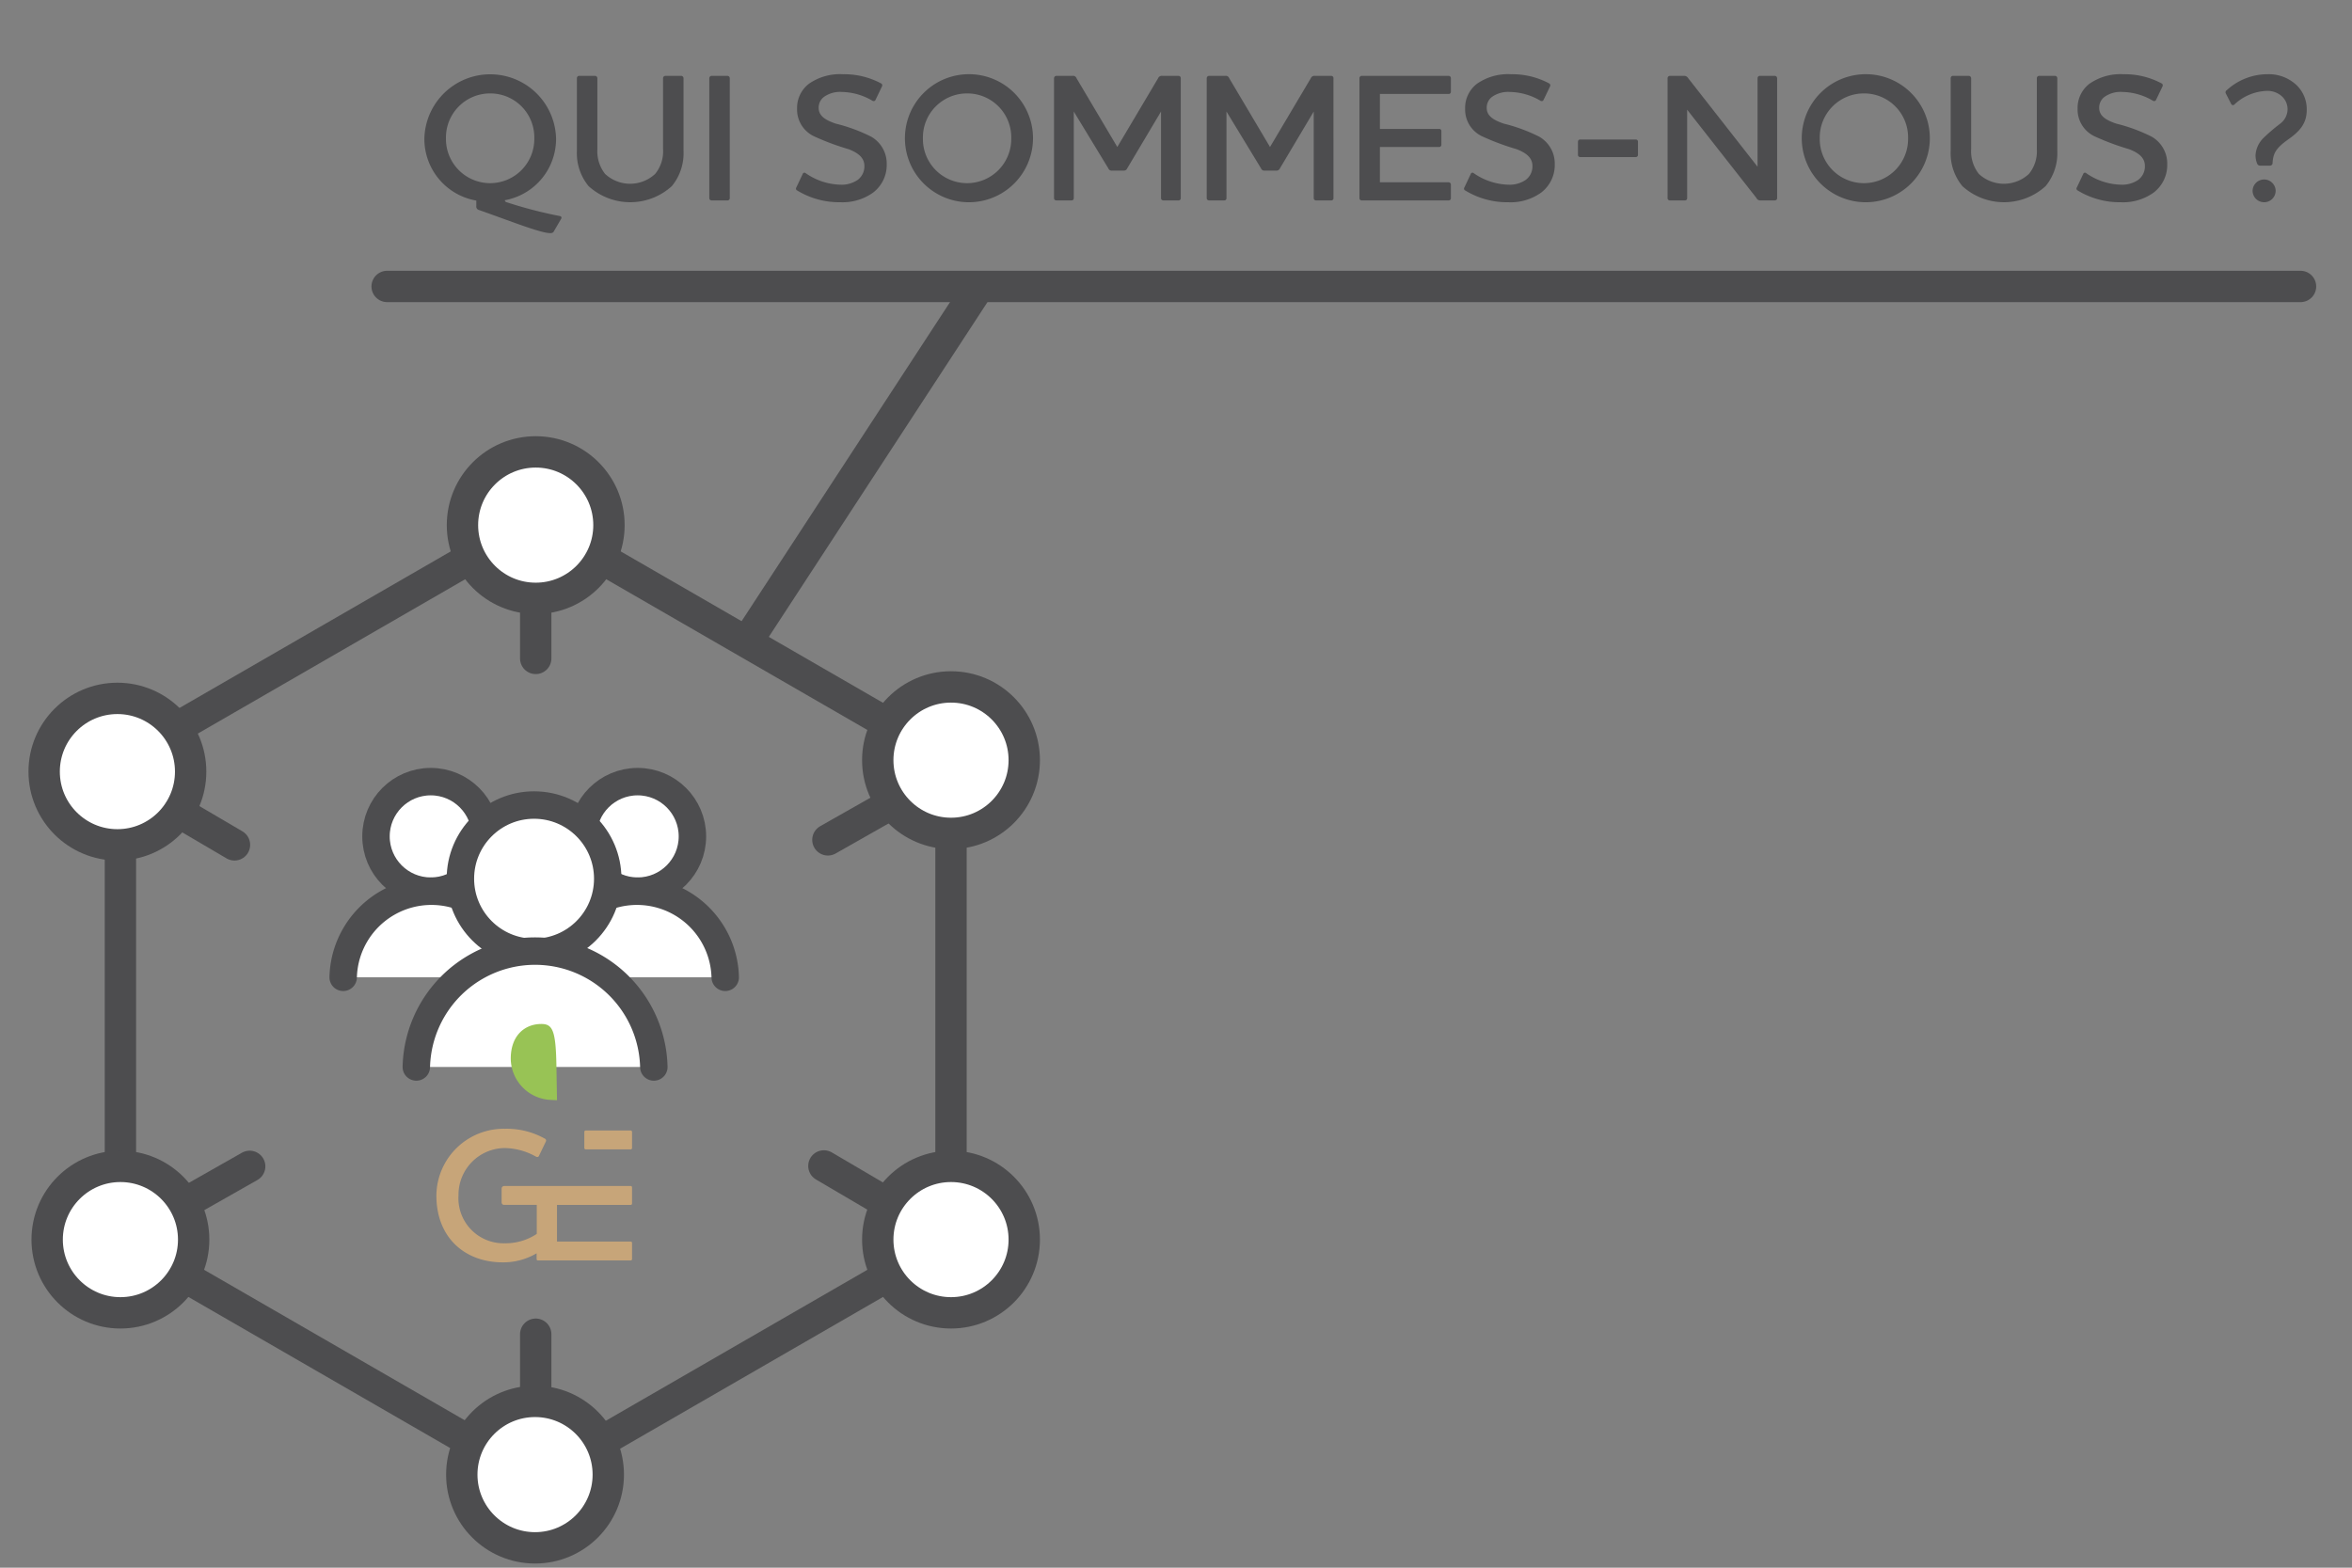 <svg id="Calque_1" data-name="Calque 1" xmlns="http://www.w3.org/2000/svg" viewBox="0 0 300 200"><rect x="0" y="0" width="300" height="200" fill="#808080" stroke="none"/><circle cx="54.944" cy="106.703" r="6.986" style="fill:#fff"/><circle cx="54.944" cy="106.703" r="6.986" style="fill:none;stroke:#4d4d4f;stroke-linecap:round;stroke-miterlimit:10;stroke-width:3.5px"/><path d="M43.772,124.681a11.264,11.264,0,0,1,22.521,0" style="fill:#fff"/><path d="M43.772,124.681a11.264,11.264,0,0,1,22.521,0" style="fill:none;stroke:#4d4d4f;stroke-linecap:round;stroke-miterlimit:10;stroke-width:3.5px"/><circle cx="81.333" cy="106.703" r="6.986" style="fill:#fff"/><circle cx="81.333" cy="106.703" r="6.986" style="fill:none;stroke:#4d4d4f;stroke-linecap:round;stroke-miterlimit:10;stroke-width:3.5px"/><path d="M69.983,124.681a11.264,11.264,0,0,1,22.521,0" style="fill:#fff"/><path d="M69.983,124.681a11.264,11.264,0,0,1,22.521,0" style="fill:none;stroke:#4d4d4f;stroke-linecap:round;stroke-miterlimit:10;stroke-width:3.5px"/><circle cx="68.121" cy="112.101" r="9.397" style="fill:#fff"/><circle cx="68.121" cy="112.101" r="9.397" style="fill:none;stroke:#4d4d4f;stroke-linecap:round;stroke-miterlimit:10;stroke-width:3.5px"/><path d="M53.102,136.12a15.152,15.152,0,0,1,30.295,0" style="fill:#fff"/><path d="M53.102,136.12a15.152,15.152,0,0,1,30.295,0" style="fill:none;stroke:#4d4d4f;stroke-linecap:round;stroke-miterlimit:10;stroke-width:3.5px"/><path d="M71.045,140.359l-.786-.035a5.332,5.332,0,0,1-5.112-5.256c0-3.001,1.823-4.432,3.896-4.432,1.43,0,1.858.787,1.93,5.397Z" style="fill:#98c355"/><rect x="74.531" y="144.224" width="6.086" height="2.41" rx="0.164" style="fill:#c7a579"/><path d="M80.453,153.718a.164.164,0,0,0,.164-.164v-2.083a.164.164,0,0,0-.164-.164H64.302a.323.323,0,0,0-.317.317v1.8a.302.302,0,0,0,.317.292h4.162v3.701A7.168,7.168,0,0,1,64.35,158.612a5.743,5.743,0,0,1-5.867-6.111,5.955,5.955,0,0,1,5.867-6.037,8.39,8.39,0,0,1,4.017,1.096c.146.073.317.073.39-.122l.852-1.777a.273.273,0,0,0-.146-.414,9.938,9.938,0,0,0-5.039-1.242,8.595,8.595,0,0,0-8.763,8.496c0,5.526,3.773,8.545,8.447,8.545a8.33,8.33,0,0,0,4.338-1.157v.75a.164.164,0,0,0,.164.164H80.453a.164.164,0,0,0,.164-.164v-2.083a.164.164,0,0,0-.164-.164H71.045v-4.674Z" style="fill:#c7a579"/><polygon points="121.302 96.978 68.331 66.395 15.359 96.978 15.359 158.144 68.331 188.727 121.302 158.144 121.302 96.978" style="fill:none;stroke:#4d4d4f;stroke-miterlimit:10;stroke-width:4px"/><circle cx="14.975" cy="98.44" r="9.343" style="fill:#fff"/><circle cx="14.975" cy="98.44" r="9.343" style="fill:none;stroke:#4d4d4f;stroke-linecap:round;stroke-miterlimit:10;stroke-width:4px"/><circle cx="68.331" cy="66.993" r="9.343" style="fill:#fff"/><circle cx="68.331" cy="66.993" r="9.343" style="fill:none;stroke:#4d4d4f;stroke-linecap:round;stroke-miterlimit:10;stroke-width:4px"/><circle cx="121.302" cy="96.978" r="9.343" style="fill:#fff"/><circle cx="121.302" cy="96.978" r="9.343" style="fill:none;stroke:#4d4d4f;stroke-linecap:round;stroke-miterlimit:10;stroke-width:4px"/><circle cx="121.302" cy="158.144" r="9.343" style="fill:#fff"/><circle cx="121.302" cy="158.144" r="9.343" style="fill:none;stroke:#4d4d4f;stroke-linecap:round;stroke-miterlimit:10;stroke-width:4px"/><circle cx="68.245" cy="188.126" r="9.343" style="fill:#fff"/><circle cx="68.245" cy="188.126" r="9.343" style="fill:none;stroke:#4d4d4f;stroke-linecap:round;stroke-miterlimit:10;stroke-width:4px"/><circle cx="15.359" cy="158.144" r="9.343" style="fill:#fff"/><circle cx="15.359" cy="158.144" r="9.343" style="fill:none;stroke:#4d4d4f;stroke-linecap:round;stroke-miterlimit:10;stroke-width:4px"/><line x1="68.331" y1="76.917" x2="68.331" y2="83.999" style="fill:none;stroke:#4d4d4f;stroke-linecap:round;stroke-miterlimit:10;stroke-width:4px"/><line x1="68.331" y1="170.216" x2="68.331" y2="177.298" style="fill:none;stroke:#4d4d4f;stroke-linecap:round;stroke-miterlimit:10;stroke-width:4px"/><line x1="22.825" y1="103.623" x2="29.907" y2="107.784" style="fill:#fff"/><line x1="22.825" y1="103.623" x2="29.907" y2="107.784" style="fill:none;stroke:#4d4d4f;stroke-linecap:round;stroke-miterlimit:10;stroke-width:4px"/><line x1="112.744" y1="103.093" x2="105.6" y2="107.146" style="fill:#fff"/><line x1="112.744" y1="103.093" x2="105.6" y2="107.146" style="fill:none;stroke:#4d4d4f;stroke-linecap:round;stroke-miterlimit:10;stroke-width:4px"/><line x1="24.703" y1="152.854" x2="31.847" y2="148.8" style="fill:#fff"/><line x1="24.703" y1="152.854" x2="31.847" y2="148.8" style="fill:none;stroke:#4d4d4f;stroke-linecap:round;stroke-miterlimit:10;stroke-width:4px"/><line x1="105.088" y1="148.747" x2="112.17" y2="152.907" style="fill:#fff"/><line x1="105.088" y1="148.747" x2="112.17" y2="152.907" style="fill:none;stroke:#4d4d4f;stroke-linecap:round;stroke-miterlimit:10;stroke-width:4px"/><line x1="96.191" y1="80.458" x2="124.871" y2="36.544" style="fill:none;stroke:#4d4d4f;stroke-miterlimit:10;stroke-width:4px"/><path d="M71.557,27.946l-.909,1.563c-.07.117-.141.233-.467.233-1.236,0-5.203-1.586-9.122-2.963a.442.442,0,0,1-.304-.49v-.7a7.978,7.978,0,0,1-6.626-7.933,8.402,8.402,0,0,1,16.798,0A7.948,7.948,0,0,1,64.395,25.543c0,.117.07.21.233.257a55.567,55.567,0,0,0,6.719,1.75C71.58,27.573,71.697,27.736,71.557,27.946ZM62.528,11.918a5.628,5.628,0,0,0-5.646,5.739,5.635,5.635,0,1,0,11.269,0A5.608,5.608,0,0,0,62.528,11.918Z" style="fill:#4d4d4f"/><path d="M84.572,9.981a.305.305,0,0,1,.28-.303h2.053a.306.306,0,0,1,.28.303v9.309a6.592,6.592,0,0,1-1.493,4.456,7.888,7.888,0,0,1-10.616,0,6.592,6.592,0,0,1-1.493-4.456V9.981a.29.29,0,0,1,.28-.303h2.03a.309.309,0,0,1,.303.303v9.029a4.658,4.658,0,0,0,.98,3.173,4.686,4.686,0,0,0,6.394,0,4.548,4.548,0,0,0,1.003-3.173Z" style="fill:#4d4d4f"/><path d="M92.805,9.678a.305.305,0,0,1,.28.303V25.287a.284.284,0,0,1-.28.28H90.752a.284.284,0,0,1-.28-.28V9.981a.306.306,0,0,1,.28-.303Z" style="fill:#4d4d4f"/><path d="M101.691,24.307a.264.264,0,0,1-.116-.396l.816-1.727a.229.229,0,0,1,.373-.093,8.074,8.074,0,0,0,4.41,1.47,3.637,3.637,0,0,0,2.216-.606,2.137,2.137,0,0,0,.863-1.797c0-1.073-.863-1.68-2.006-2.123a32.12,32.12,0,0,1-4.387-1.633,3.771,3.771,0,0,1-2.192-3.523,3.883,3.883,0,0,1,1.516-3.196,6.919,6.919,0,0,1,4.34-1.213,9.97,9.97,0,0,1,4.853,1.167.28.28,0,0,1,.117.396l-.816,1.703a.265.265,0,0,1-.397.117,7.894,7.894,0,0,0-3.896-1.12,3.525,3.525,0,0,0-2.287.63,1.705,1.705,0,0,0-.676,1.4c0,1.026.863,1.563,2.169,2.006a21.317,21.317,0,0,1,4.55,1.68,3.955,3.955,0,0,1,1.96,3.5A4.416,4.416,0,0,1,111.374,24.563a6.679,6.679,0,0,1-4.176,1.237A10.297,10.297,0,0,1,101.691,24.307Z" style="fill:#4d4d4f"/><path d="M123.363,25.8a8.169,8.169,0,1,1,8.398-8.143A8.178,8.178,0,0,1,123.363,25.8Zm0-13.882a5.628,5.628,0,0,0-5.646,5.739,5.635,5.635,0,1,0,11.269,0A5.608,5.608,0,0,0,123.363,11.918Z" style="fill:#4d4d4f"/><path d="M150.609,25.287a.269.269,0,0,1-.279.28h-1.96a.284.284,0,0,1-.28-.28V14.228l-4.316,7.256a.455.455,0,0,1-.466.28H141.838a.439.439,0,0,1-.467-.28L136.961,14.228V25.287a.269.269,0,0,1-.279.28h-1.96a.284.284,0,0,1-.28-.28V9.981a.306.306,0,0,1,.28-.303h2.076a.464.464,0,0,1,.514.303l5.202,8.772,5.203-8.772a.504.504,0,0,1,.536-.303h2.077a.289.289,0,0,1,.279.303Z" style="fill:#4d4d4f"/><path d="M170.087,25.287a.269.269,0,0,1-.279.28h-1.96a.284.284,0,0,1-.28-.28V14.228l-4.316,7.256a.455.455,0,0,1-.466.28H161.315a.439.439,0,0,1-.467-.28l-4.41-7.256V25.287a.269.269,0,0,1-.279.28h-1.96a.284.284,0,0,1-.28-.28V9.981a.306.306,0,0,1,.28-.303h2.076a.464.464,0,0,1,.514.303l5.202,8.772,5.203-8.772a.504.504,0,0,1,.536-.303h2.077a.289.289,0,0,1,.279.303Z" style="fill:#4d4d4f"/><path d="M184.782,9.678a.29.29,0,0,1,.28.303V11.708a.27.27,0,0,1-.28.28h-8.772v4.457h7.56a.269.269,0,0,1,.279.28v1.75a.283.283,0,0,1-.279.28h-7.56v4.503h8.772a.284.284,0,0,1,.28.28v1.75a.27.27,0,0,1-.28.28H173.677a.284.284,0,0,1-.28-.28V9.981a.306.306,0,0,1,.28-.303Z" style="fill:#4d4d4f"/><path d="M186.901,24.307a.264.264,0,0,1-.116-.396l.816-1.727a.229.229,0,0,1,.373-.093,8.074,8.074,0,0,0,4.41,1.47,3.637,3.637,0,0,0,2.216-.606,2.137,2.137,0,0,0,.863-1.797c0-1.073-.863-1.68-2.006-2.123a32.12,32.12,0,0,1-4.387-1.633,3.771,3.771,0,0,1-2.192-3.523,3.883,3.883,0,0,1,1.516-3.196,6.919,6.919,0,0,1,4.34-1.213,9.97,9.97,0,0,1,4.853,1.167.28.28,0,0,1,.117.396l-.816,1.703a.265.265,0,0,1-.397.117,7.894,7.894,0,0,0-3.896-1.12,3.525,3.525,0,0,0-2.287.63,1.705,1.705,0,0,0-.676,1.4c0,1.026.863,1.563,2.169,2.006a21.317,21.317,0,0,1,4.55,1.68,3.955,3.955,0,0,1,1.96,3.5,4.416,4.416,0,0,1-1.727,3.616,6.679,6.679,0,0,1-4.176,1.237A10.297,10.297,0,0,1,186.901,24.307Z" style="fill:#4d4d4f"/><path d="M201.552,20.037a.27.27,0,0,1-.28-.28V18.077a.27.27,0,0,1,.28-.28h7.092a.269.269,0,0,1,.28.28v1.68a.269.269,0,0,1-.28.28Z" style="fill:#4d4d4f"/><path d="M224.179,9.981a.29.29,0,0,1,.28-.303h1.913a.309.309,0,0,1,.304.303V25.287a.29.29,0,0,1-.304.28h-1.819a.508.508,0,0,1-.514-.303l-8.842-11.269v11.292a.27.27,0,0,1-.28.28h-1.937a.284.284,0,0,1-.28-.28V9.981a.306.306,0,0,1,.28-.303h1.819a.599.599,0,0,1,.537.303l8.842,11.292Z" style="fill:#4d4d4f"/><path d="M237.755,25.8a8.169,8.169,0,1,1,8.398-8.143A8.178,8.178,0,0,1,237.755,25.8Zm0-13.882a5.628,5.628,0,0,0-5.646,5.739,5.635,5.635,0,1,0,11.269,0A5.608,5.608,0,0,0,237.755,11.918Z" style="fill:#4d4d4f"/><path d="M259.799,9.981a.305.305,0,0,1,.28-.303h2.053a.306.306,0,0,1,.28.303v9.309a6.592,6.592,0,0,1-1.493,4.456,7.888,7.888,0,0,1-10.616,0,6.592,6.592,0,0,1-1.493-4.456V9.981a.29.29,0,0,1,.28-.303h2.03a.309.309,0,0,1,.303.303v9.029a4.658,4.658,0,0,0,.979,3.173,4.686,4.686,0,0,0,6.394,0,4.548,4.548,0,0,0,1.003-3.173Z" style="fill:#4d4d4f"/><path d="M265.022,24.307a.264.264,0,0,1-.116-.396l.816-1.727a.229.229,0,0,1,.373-.093,8.074,8.074,0,0,0,4.41,1.47,3.637,3.637,0,0,0,2.216-.606,2.137,2.137,0,0,0,.863-1.797c0-1.073-.863-1.68-2.006-2.123a32.12,32.12,0,0,1-4.387-1.633,3.771,3.771,0,0,1-2.192-3.523,3.883,3.883,0,0,1,1.516-3.196,6.919,6.919,0,0,1,4.34-1.213,9.97,9.97,0,0,1,4.853,1.167.28.28,0,0,1,.117.396l-.816,1.703a.265.265,0,0,1-.397.117,7.894,7.894,0,0,0-3.896-1.12,3.525,3.525,0,0,0-2.287.63,1.705,1.705,0,0,0-.676,1.4c0,1.026.863,1.563,2.169,2.006a21.317,21.317,0,0,1,4.55,1.68,3.955,3.955,0,0,1,1.96,3.5,4.416,4.416,0,0,1-1.727,3.616,6.679,6.679,0,0,1-4.176,1.237A10.297,10.297,0,0,1,265.022,24.307Z" style="fill:#4d4d4f"/><path d="M284.966,13.364a.251.251,0,0,1-.373-.093l-.7-1.376a.315.315,0,0,1,.14-.396,7.696,7.696,0,0,1,5.203-2.03,5.143,5.143,0,0,1,3.546,1.26,4.248,4.248,0,0,1,1.446,3.267c0,1.75-.862,2.729-2.379,3.803-1.61,1.143-1.913,1.82-1.983,3.033a.332.332,0,0,1-.35.304h-1.237a.401.401,0,0,1-.373-.257,2.709,2.709,0,0,1-.21-1.097,3.356,3.356,0,0,1,1.026-2.193,22.885,22.885,0,0,1,2.1-1.796,2.33,2.33,0,0,0,.957-1.796,2.235,2.235,0,0,0-.793-1.773,2.773,2.773,0,0,0-1.867-.63A6.349,6.349,0,0,0,284.966,13.364Zm3.826,12.436a1.464,1.464,0,0,1-1.47-1.47,1.47,1.47,0,0,1,2.939,0A1.464,1.464,0,0,1,288.792,25.8Z" style="fill:#4d4d4f"/><line x1="49.38" y1="36.544" x2="293.434" y2="36.544" style="fill:none;stroke:#4d4d4f;stroke-linecap:round;stroke-miterlimit:10;stroke-width:4px"/></svg>